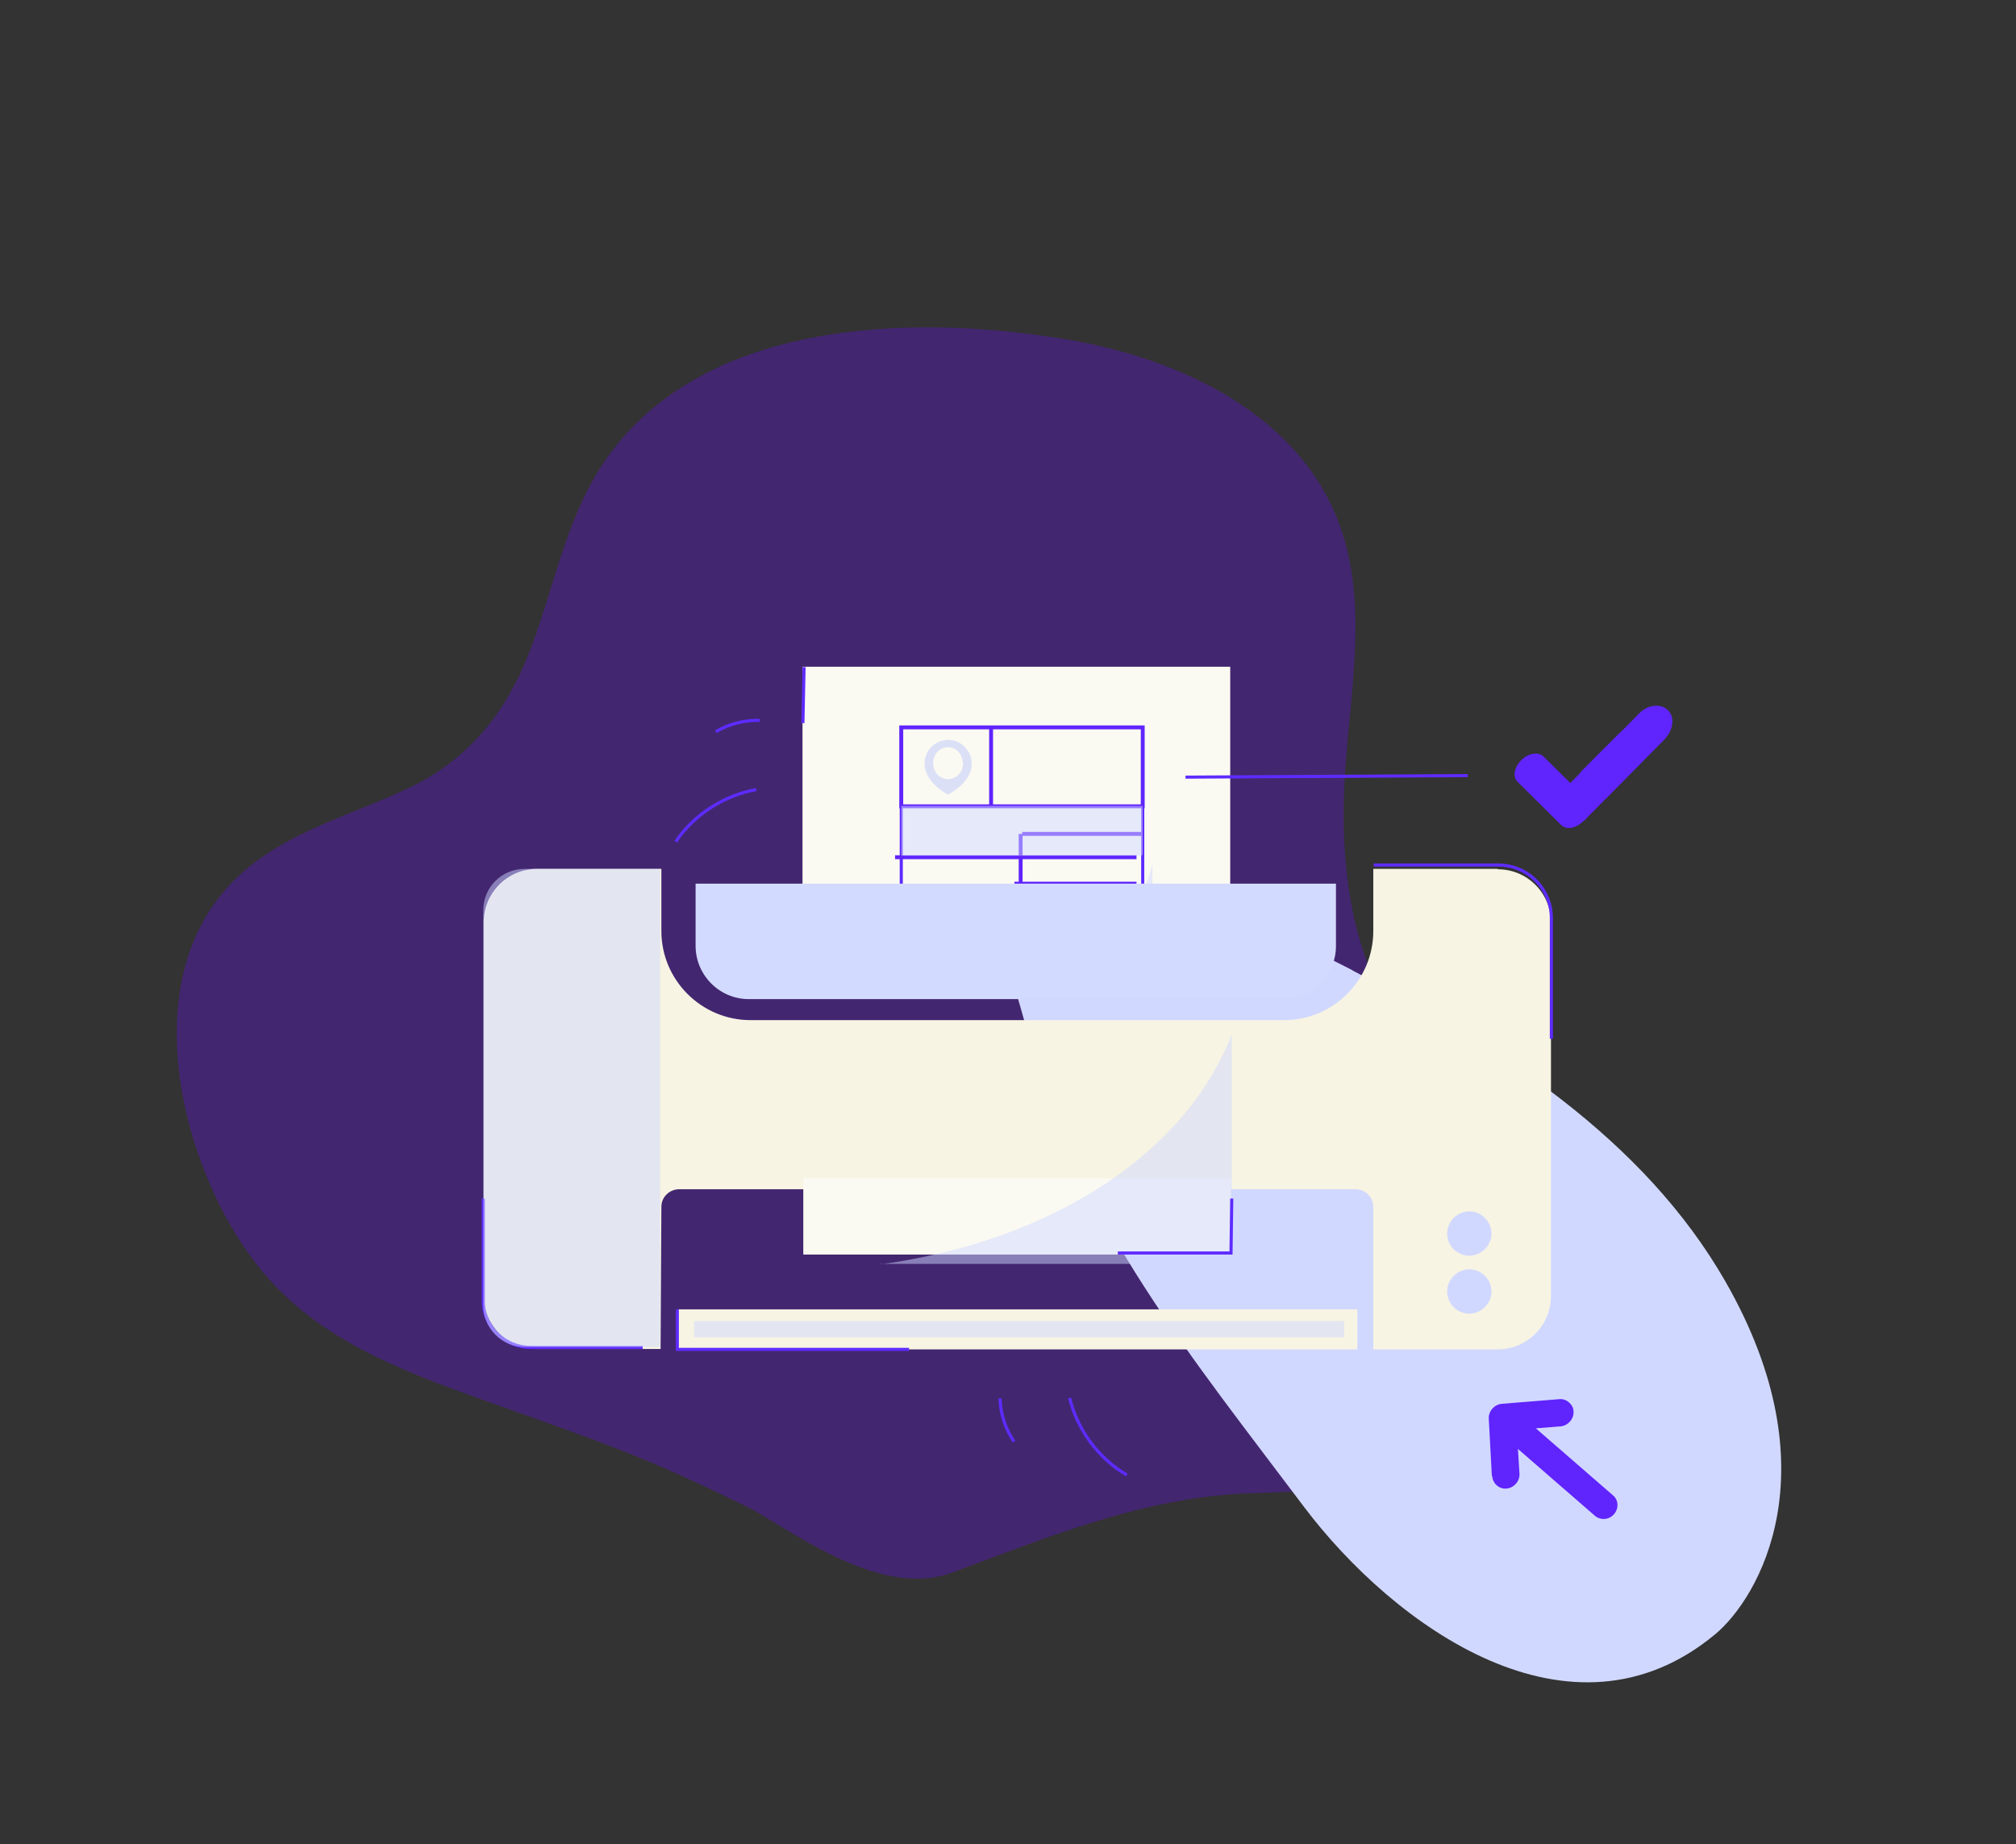 <svg viewBox="0 0 518.5 474.4" xmlns="http://www.w3.org/2000/svg"><rect x="0" y="0" width="518.5" height="474.4" fill="#333333" stroke="none"/><path d="m192.1 387.6c-24.5-12.1-34.3-15.5-60-24.7-21.7-7.8-44.8-15.1-60.9-31.7-9.3-9.6-15.8-21.7-20.2-34.3-7.7-22.1-8.8-48.7 5.9-66.8 12.3-15.1 31.3-19.4 48-27.3 15.9-7.5 25.5-19.8 31.7-36.2 5.8-15.5 8.9-32.3 17.8-46.3 24.6-38.3 79.9-39.7 119.9-33 29.2 4.9 60.8 19.4 70.8 49.3 6.6 20 2.1 41.7.8 62.7-1.4 22.6 1.4 46.6 14.5 65.1 10.2 14.4 25.5 24.1 37.7 36.9s21.3 31.4 14.7 47.7c-2.7 6.7-7.7 12.1-13.5 16.5-21.5 16.5-50.6 17.7-77.7 18.6s-51.6 11.1-77 20.5c-18.9 6.9-42.8-12.3-52.6-17.1z" fill="#6807ff" opacity=".3"/><path d="m347.8 249.6c37.6 19.4 75 43.4 96 80.1 27.8 48.6 8.5 81.4-2.7 90.7-37.1 30.8-82.6-2.1-105.8-32.9-28.3-37.7-57.4-72.9-70.2-119.1-7.3-26.3-16.1-52.7-23.1-78.8 13.3 6.7 24.9 17.6 38 25.2 14 8.1 28.6 15.2 43.1 22.4 8.3 4.1 16.6 8.2 24.8 12.4z" fill="#d1d8ff"/><path d="m385.2 223.5h-32v16c0 12.6-10.3 22.9-22.9 22.9h-137.3c-12.6 0-22.9-10.3-22.9-22.9v-16h-32c-7.6 0-13.7 6.2-13.7 13.7v96.1c0 7.6 6.2 13.7 13.7 13.7h31.8l.2-36.6c0-2.5 2.1-4.5 4.6-4.5h173.9c2.5 0 4.6 2 4.6 4.6v36.6h32c7.6 0 13.7-6.2 13.7-13.7v-96.1c0-7.6-6.1-13.7-13.7-13.7zm-7.3 114.4c-3.2 0-5.7-2.6-5.7-5.7s2.6-5.7 5.7-5.7 5.7 2.6 5.7 5.7-2.6 5.7-5.7 5.7zm0-14.9c-3.2 0-5.7-2.6-5.7-5.7s2.6-5.7 5.7-5.7 5.7 2.6 5.7 5.7-2.6 5.7-5.7 5.7z" fill="#f7f4e3"/><path d="m399 267.2v-31c0-7.6-6.1-13.7-13.7-13.7h-32" fill="none" stroke="#5e2bff" stroke-miterlimit="10" stroke-width=".8"/><path d="m124.3 308.3v26.5c0 6.5 5.5 11.8 12.3 11.8h28.7" fill="none" stroke="#5e2bff" stroke-miterlimit="10" stroke-width=".8"/><path d="m206.4 171.5h110v63.4h-110z" fill="#fbfaf2"/><path d="m206.6 303.1h110v19.6h-110z" fill="#fbfaf2"/><path d="m174.2 336.8h174.9v10.3h-174.9z" fill="#f7f4e3"/><path d="m227.2 182.6h70.7v70.7h-70.7z" fill="#fbfaf2"/><path d="m231.8 187.1h62.1v62.1h-62.1z" fill="none" stroke="#5e2bff" stroke-miterlimit="10" stroke-width=".8"/><path d="m231.8 187.1h62.1v20.3h-62.1z" fill="none" stroke="#6024fd" stroke-miterlimit="10"/><path d="m254.9 187.1v20.3" fill="none" stroke="#6024fd" stroke-miterlimit="10"/><path d="m230.2 233.3h61.3" fill="none" stroke="#6024fd" stroke-miterlimit="10"/><path d="m230.2 220.5h62.1" fill="none" stroke="#6024fd" stroke-miterlimit="10"/><path d="m260.9 227.3h31.4" fill="none" stroke="#6024fd" stroke-miterlimit="10"/><path d="m262.5 214.5v17.9" fill="none" stroke="#6024fd" stroke-miterlimit="10"/><path d="m262.9 214.5h31" fill="none" stroke="#6024fd" stroke-miterlimit="10"/><path d="m243.9 190.3c-3.3 0-6.1 2.7-6.1 6v.4.2c.4 4.7 6 7.5 6 7.5s5.7-2.8 6.1-7.4v-.2c0-.1 0-.2 0-.4 0-3.3-2.7-6.1-6.1-6.1zm3.8 6.1c0 2.2-1.7 4-3.9 4-2.1 0-3.8-1.8-3.8-4.1 0-2.3 1.7-4.1 3.8-4.1s3.8 1.8 3.8 4.1z" fill="#91a3ff" opacity=".3"/><path d="m237 243.9h1c.1 0 .2-.1.2-.2v-8.2c0-.1-.1-.2-.2-.2h-1c-.1 0-.2.1-.2.2v8.2c0 .1.1.2.2.2zm.3-8.2h.5v7.8h-.5zm5.8 8.2h1c.1 0 .2-.1.2-.2v-8.2c0-.1-.1-.2-.2-.2h-1c-.1 0-.2.1-.2.2v8.2c0 .1.1.2.2.2zm.2-8.2h.5v7.8h-.5zm6.8 8.2h1c.1 0 .2-.1.2-.2v-8.2c0-.1-.1-.2-.2-.2h-1c-.1 0-.2.1-.2.2v8.2c0 .1.1.2.2.2zm.3-8.2h.5v7.8h-.5zm-10.7 8v-8.2c0-.1.1-.2.2-.2h.2c.1 0 .2.1.2.2v8.2c0 .1-.1.2-.2.2h-.2c-.1 0-.2-.1-.2-.2zm5.1 0v-8.2c0-.1.1-.2.2-.2h.2c.1 0 .2.1.2.2v8.2c0 .1-.1.2-.2.2h-.2c-.1 0-.2-.1-.2-.2zm2.7 0v-8.2c0-.1.1-.2.2-.2h.2c.1 0 .2.1.2.2v8.2c0 .1-.1.2-.2.2h-.2c-.1 0-.2-.1-.2-.2zm-10.7 2.9v-.5c0-.4.3-.7.7-.7v-.2c0-.1-.1-.2-.2-.2h-.2c-.1 0-.2-.1-.2-.2s.1-.2.2-.2h.2c.4 0 .7.3.7.7v.5c0 .1-.1.2-.2.2h-.2c-.1 0-.2.1-.2.2v.2h.5c.1 0 .2.1.2.2s-.1.2-.2.2h-.7c-.1 0-.2-.1-.2-.2zm3.1-1.5c0 .4.3.7.7.7h.2c-.1.3-.4.5-.7.5s-.2.1-.2.2.1.2.2.2c.7 0 1.2-.5 1.2-1.2v-.5c0-.4-.3-.7-.7-.7s-.7.3-.7.7zm.8-.2c.1 0 .2.1.2.2v.2h-.2c-.1 0-.2-.1-.2-.2s.1-.2.2-.2zm2.6 1.9c.4 0 .7-.3.7-.7s0-.4-.2-.5c.1-.1.2-.3.2-.5 0-.4-.3-.7-.7-.7s-.7.3-.7.7 0 .4.2.5c-.1.1-.2.3-.2.5 0 .4.3.7.7.7zm0-.5c-.1 0-.2-.1-.2-.2s.1-.2.2-.2.2.1.2.2-.1.2-.2.2zm0-1.4c.1 0 .2.1.2.2s-.1.2-.2.2-.2-.1-.2-.2.1-.2.2-.2zm5.4.5v-.7c0-.1.1-.2.2-.2s.2.1.2.2v.7c.1 0 .2.1.2.2s-.1.2-.2.2v.7c0 .1-.1.2-.2.2s-.2-.1-.2-.2v-.7h-.7c-.1 0-.2-.1-.2-.2v-1c0-.1.1-.2.2-.2s.2.1.2.2v.7h.5zm2.2.7c0-.1-.1-.2-.2-.2h-.5c-.1 0-.2-.1-.2-.2v-1c0-.1.1-.2.2-.2h1c.1 0 .2.1.2.2s-.1.2-.2.2h-.7v.5h.2c.4 0 .7.3.7.7s-.3.7-.7.7h-.5c-.1 0-.2-.1-.2-.2s.1-.2.2-.2h.5c.1 0 .2-.1.2-.2zm-12.2-2.4v-8.2c0-.1.1-.2.2-.2s.2.1.2.2v8.2c0 .1-.1.2-.2.2s-.2-.1-.2-.2zm2.2 0v-8.2c0-.1.1-.2.2-.2s.2.1.2.2v8.2c0 .1-.1.2-.2.2s-.2-.1-.2-.2zm1 0v-8.2c0-.1.1-.2.2-.2s.2.1.2.2v8.2c0 .1-.1.2-.2.2s-.2-.1-.2-.2zm4.3 0v-8.2c0-.1.1-.2.2-.2s.2.1.2.2v8.2c0 .1-.1.2-.2.2s-.2-.1-.2-.2zm2.7 0v-8.2c0-.1.1-.2.2-.2s.2.1.2.2v8.2c0 .1-.1.2-.2.2s-.2-.1-.2-.2zm-4.4.9c0-.1.1-.2.2-.2h1c.1 0 .2.1.2.2v1c0 .1-.1.2-.2.2-.3 0-.5.2-.5.5v.2c0 .1-.1.2-.2.2s-.2-.1-.2-.2v-.2c0-.4.3-.8.7-.9v-.5h-.7c-.1 0-.2-.1-.2-.2zm-6 0c0-.1.1-.2.2-.2h.5c.1 0 .2.1.2.2v1.9c0 .1-.1.2-.2.2s-.2-.1-.2-.2v-1.7h-.2c-.1 0-.2-.1-.2-.2z" fill="#d1d8ff" opacity=".3"/><path d="m263.2 253.7c4-.8 11-2.8 17.9-8.1 10.7-8.3 14.2-19.3 15.3-23.2v31.3h-33.1" fill="#d1d8ff" opacity=".5"/><path d="m293.9 207.3v12.4c0 .2-.2.4-.5.4h-61.6v-12.8z" fill="#d1d8ff" opacity=".5"/><path d="m343.6 227.3v16c0 7.6-6.2 13.7-13.7 13.7h-137.3c-7.6 0-13.7-6.2-13.7-13.7v-16h164.8z" fill="#d3daff"/><path d="m226.6 325.2c10.9-1.5 29.9-5.2 48.6-15.3 29.2-15.6 38.8-36.4 41.6-43.9v59.1h-90.3" fill="#d1d8ff" opacity=".5"/><path d="m134.9 223.5h34.9v123h-34.8c-5.9 0-10.7-4.8-10.7-10.7v-101.7c0-5.9 4.8-10.6 10.6-10.6z" fill="#d1d8ff" opacity=".5"/><path d="m178.5 339.8h167.2v4.2h-167.2z" fill="#d1d8ff" opacity=".5"/><g stroke="#5e2bff" stroke-width=".8"><path d="m174.2 336.8v10.3" fill="none" stroke-miterlimit="10"/><path d="m173.8 347.1h60" fill="none" stroke-miterlimit="10"/><path d="m287.5 322.3h29.1" fill="none" stroke-miterlimit="10"/><path d="m316.8 308.3-.2 14.4" fill="none" stroke-miterlimit="10"/><path d="m206.5 186 .3-14.4" fill="none" stroke-miterlimit="10"/><path d="m275.1 359.6c2 8.2 7.4 15.5 14.7 19.8" fill="none" stroke-miterlimit="10"/><path d="m257.2 359.7c.1 4 1.4 7.9 3.6 11.1" fill="none" stroke-miterlimit="10"/><path d="m194.5 203.1c-8.3 1.5-16 6.4-20.7 13.4" fill="none" stroke-miterlimit="10"/><path d="m195.4 185.3c-3.9-.1-7.9.9-11.3 2.9" fill="none" stroke-miterlimit="10"/><path d="m377.5 199.5-72.6.4" fill="none" stroke-miterlimit="10"/></g><path d="m413.5 204.9 9.5-9.6c1.1-1.1.7-3.4-1.1-5.2s-4.3-2.6-5.4-1.5l-9.7 9.7c-1.1 1.1-.5 3.4 1.4 5.3 1.8 1.8 4.2 2.4 5.3 1.4z" fill="#6024fd"/><path d="m408.1 210.4 19.9-20.1c2.2-2.2 2.9-5.6 1.1-7.5s-5.2-1.7-7.5.7l-20.1 20.3c-2.2 2.3-2.6 5.6-.7 7.4 1.8 1.8 5.1 1.4 7.4-.8z" fill="#6024fd"/><path d="m408.2 205.7-11.2-11.1c-1.2-1.2-3.7-1-5.6.8s-2.5 4.4-1.1 5.7l11.3 11.2c1.3 1.2 3.8.8 5.6-1.1 1.8-1.8 2.3-4.3 1-5.6z" fill="#6024fd"/><path d="m383.8 379.7c.1 1.9 1.8 3.4 3.7 3.2s3.4-1.9 3.3-3.8l-.4-6.4 19.8 17.2c1.4 1.2 3.6 1.1 4.9-.4s1.2-3.7-.3-4.9l-19.8-17.2 6.4-.5c1.9-.2 3.4-1.9 3.3-3.8 0-1-.5-1.8-1.2-2.4s-1.6-.9-2.5-.8l-14.8 1.2c-1.9.2-3.4 1.9-3.3 3.8l.8 14.8z" fill="#6024fd"/></svg>